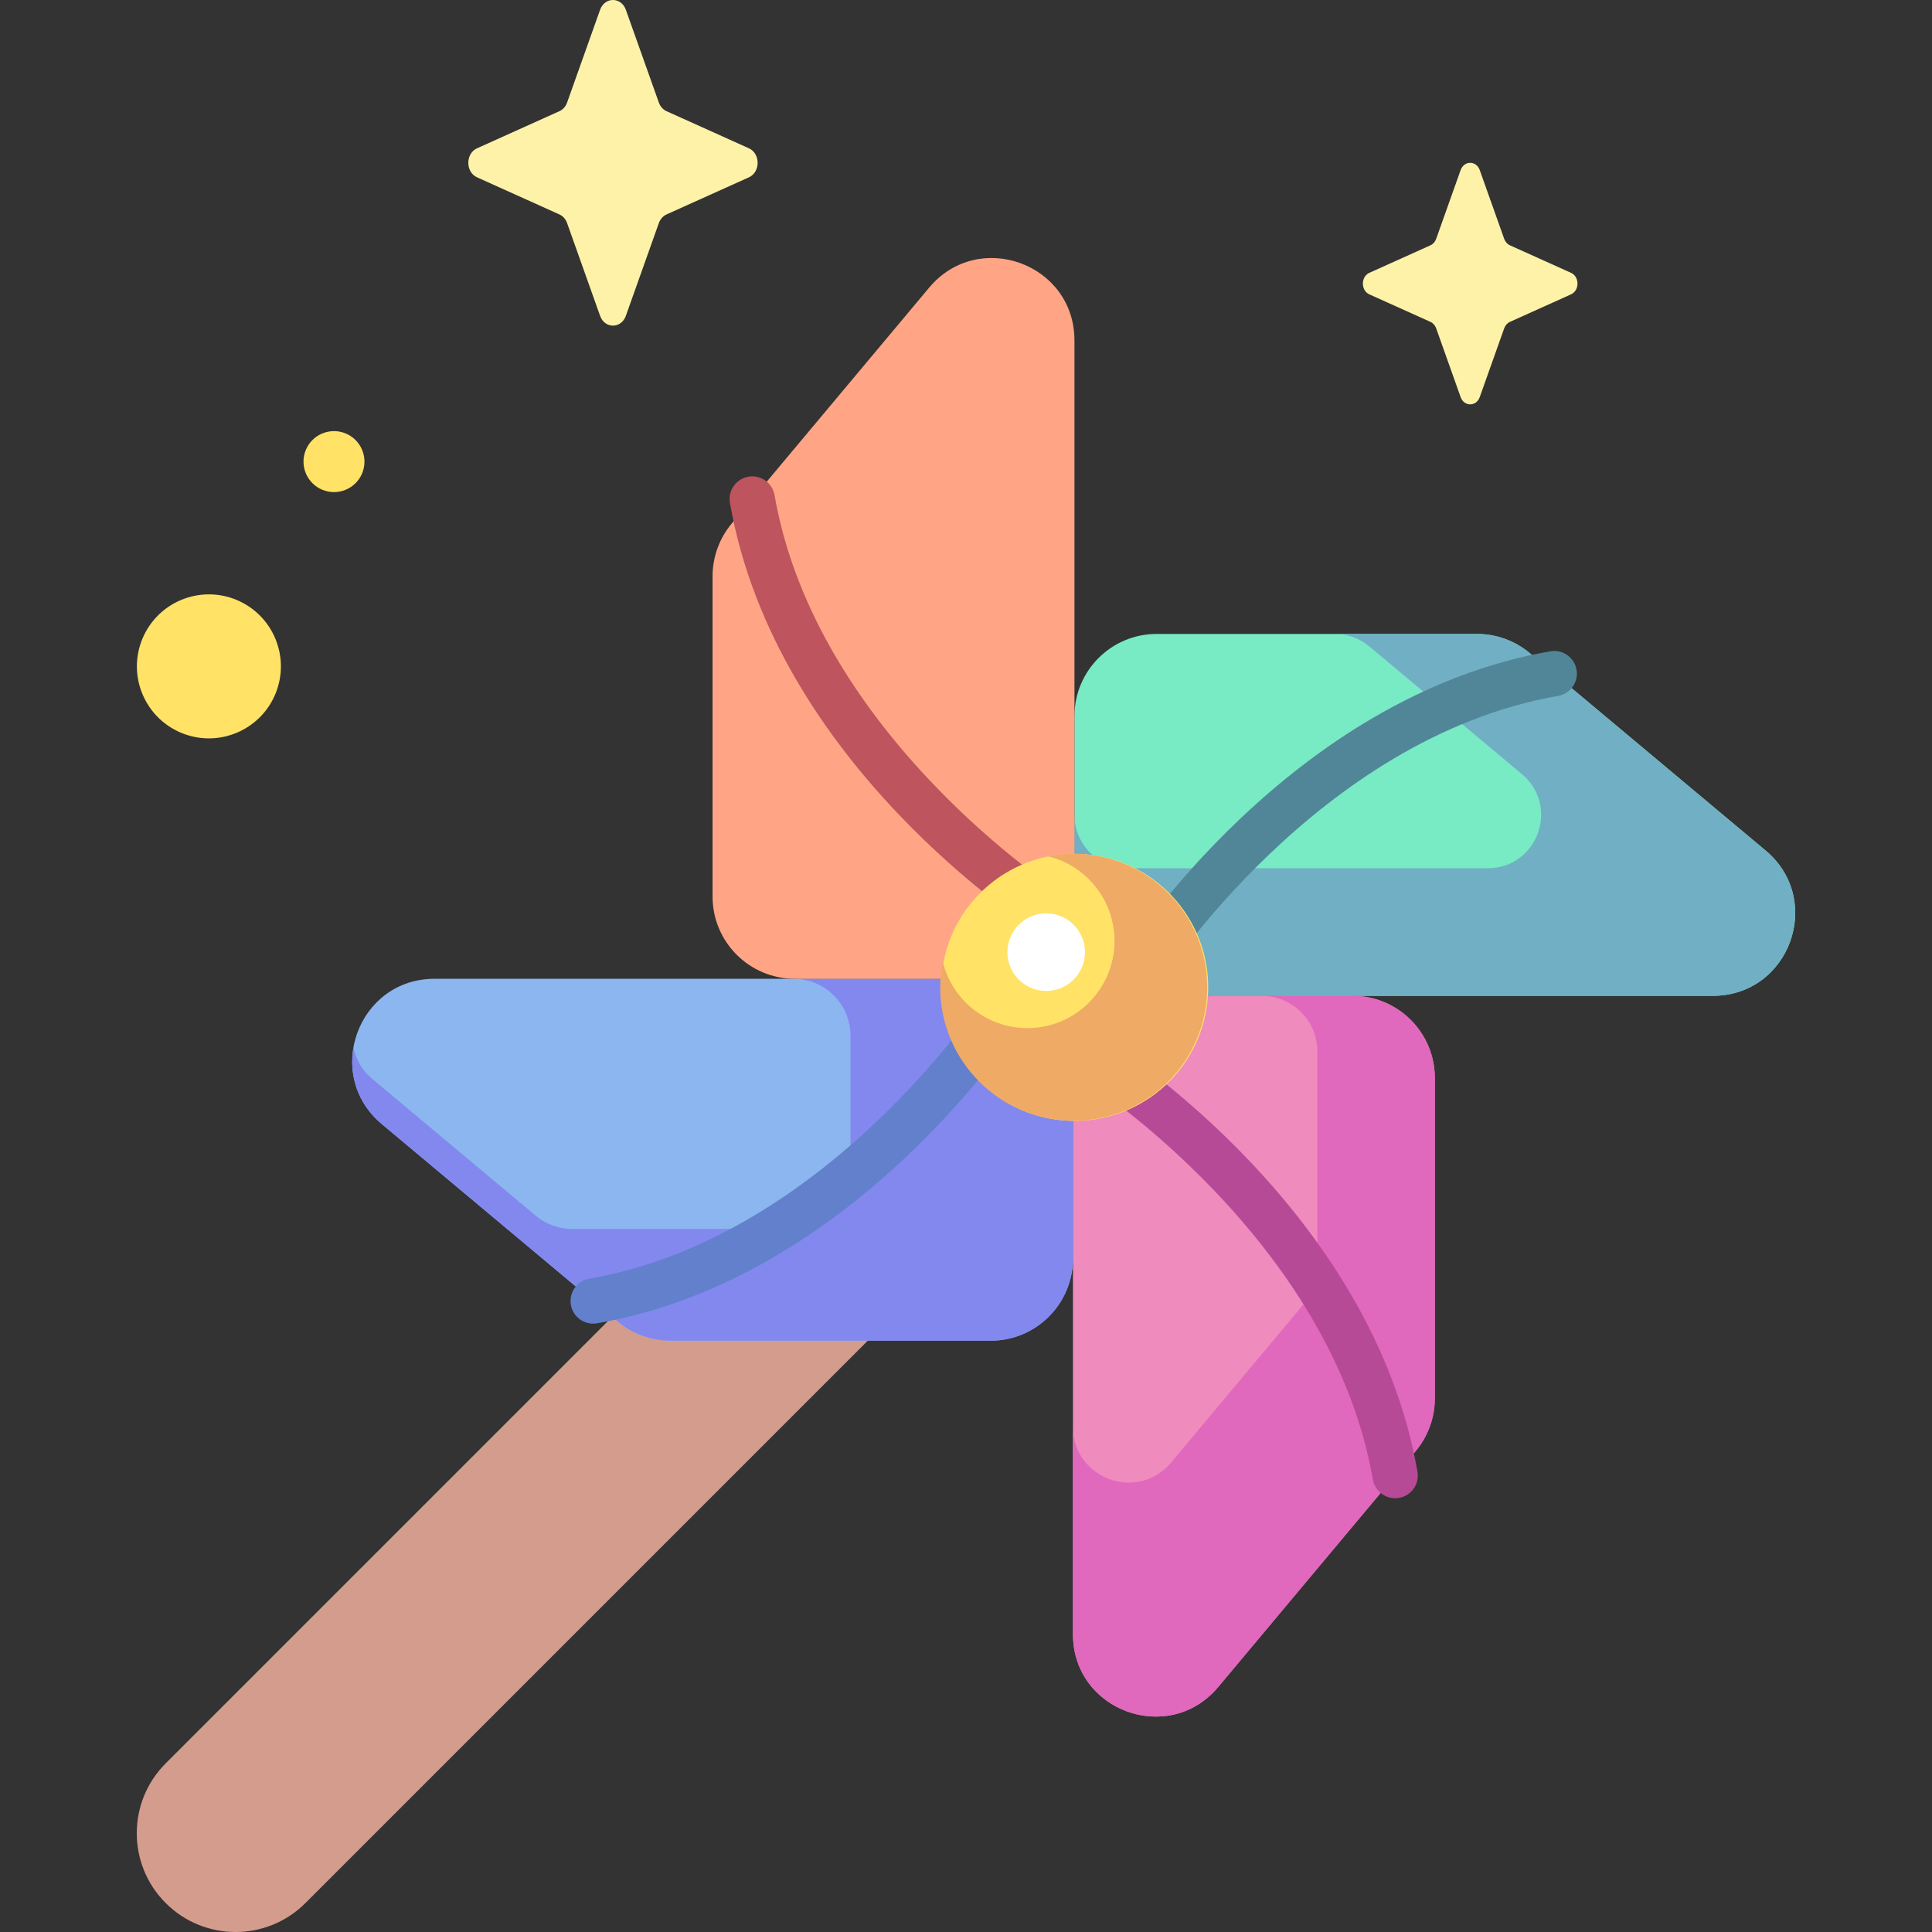 <svg xmlns="http://www.w3.org/2000/svg" id="Capa_1" height="512" viewBox="0 0 512 512" width="512"><rect x="0" y="0" width="512" height="512" fill="#333333" stroke="none"/><g><g><path d="m43.914 504.332c-10.224-10.224-10.224-26.8 0-37.024l166.12-166.12c10.224-10.224 26.8-10.224 37.024 0 10.224 10.224 10.224 26.8 0 37.024l-166.12 166.12c-10.224 10.224-26.8 10.224-37.024 0z" fill="#d49c8d"></path><g><g><path d="m391.409 167.998h-84.874c-12.036 0-21.793 9.757-21.793 21.793v52.319c0 12.036 9.757 21.793 21.793 21.793h147.384c20.359 0 29.6-25.437 13.987-38.504l-62.509-52.319c-3.923-3.284-8.874-5.082-13.988-5.082z" fill="#78eac4"></path><path d="m467.905 225.398-62.509-52.32c-3.922-3.282-8.873-5.081-13.987-5.081h-37.6c3.311 0 6.517 1.165 9.057 3.29l40.475 33.877c10.109 8.461 4.126 24.932-9.057 24.932h-95.431c-7.793 0-14.111-6.318-14.111-14.111v26.125c0 12.035 9.757 21.792 21.793 21.792h147.384c20.359 0 29.599-25.437 13.986-38.504z" fill="#71afc4"></path><g><path d="m302.115 263.505c-1.098 0-2.208-.301-3.203-.932-2.8-1.772-3.633-5.479-1.86-8.279 1.798-2.84 44.826-69.694 113.808-81.694 3.272-.567 6.371 1.619 6.94 4.883.568 3.265-1.618 6.372-4.883 6.939-63.798 11.099-105.313 75.64-105.725 76.29-1.144 1.805-3.089 2.793-5.077 2.793z" fill="#518699"></path></g></g><g><path d="m380.248 370.569v-84.874c0-12.036-9.757-21.793-21.793-21.793h-52.319c-12.036 0-21.793 9.757-21.793 21.793v147.384c0 20.359 25.437 29.6 38.504 13.987l52.319-62.509c3.283-3.922 5.082-8.874 5.082-13.988z" fill="#ef8bbd"></path><path d="m358.455 263.902h-24.059c8.129 0 14.718 6.589 14.718 14.718v57.322c0 3.454-1.215 6.798-3.432 9.446l-35.335 42.217c-8.825 10.544-26.005 4.303-26.005-9.447v54.92c0 20.359 25.437 29.6 38.504 13.987l52.319-62.509c3.283-3.922 5.081-8.873 5.081-13.987v-84.874c.002-12.036-9.755-21.793-21.791-21.793z" fill="#e068bd"></path><g><path d="m369.727 397.049c-2.863 0-5.397-2.056-5.904-4.973-11.076-63.669-75.643-105.314-76.294-105.728-2.796-1.775-3.626-5.481-1.853-8.279s5.476-3.63 8.274-1.858c2.841 1.798 69.694 44.826 81.694 113.808.568 3.265-1.618 6.372-4.883 6.939-.347.062-.693.091-1.034.091z" fill="#b74a96"></path></g></g><g><path d="m177.677 355.292h84.874c12.036 0 21.793-9.757 21.793-21.793v-52.319c0-12.036-9.757-21.793-21.793-21.793h-147.383c-20.359 0-29.6 25.437-13.987 38.504l62.509 52.319c3.921 3.284 8.872 5.082 13.987 5.082z" fill="#8bb6ef"></path><path d="m262.551 259.388h-147.384 95.151c8.321 0 15.066 6.746 15.066 15.066v36.17c0 8.321-6.745 15.066-15.066 15.066h-58.676c-3.536 0-6.959-1.243-9.67-3.513l-43.215-36.17c-2.813-2.355-4.45-5.292-5.097-8.346-1.202 7.057.955 14.736 7.519 20.231l62.509 52.319c3.922 3.283 8.873 5.081 13.987 5.081h84.874c12.036 0 21.793-9.757 21.793-21.793v-52.319c.002-12.035-9.755-21.792-21.791-21.792z" fill="#8388ef"></path><g><path d="m157.191 350.779c-2.863 0-5.396-2.056-5.904-4.973-.568-3.265 1.618-6.372 4.883-6.939 63.669-11.076 105.314-75.643 105.727-76.294 1.774-2.797 5.481-3.626 8.279-1.853 2.797 1.773 3.629 5.477 1.857 8.275-1.798 2.84-44.826 69.694-113.807 81.694-.347.061-.694.09-1.035.09z" fill="#6280cc"></path></g></g><g><path d="m188.837 152.721v84.874c0 12.036 9.757 21.793 21.793 21.793h52.319c12.036 0 21.793-9.757 21.793-21.793v-147.383c0-20.359-25.437-29.6-38.504-13.987l-52.319 62.509c-3.283 3.921-5.082 8.873-5.082 13.987z" fill="#ffa585"></path><g><path d="m278.336 248.009c-1.098 0-2.207-.301-3.202-.931-2.841-1.798-69.694-44.826-81.694-113.808-.568-3.265 1.618-6.372 4.883-6.939 3.272-.569 6.372 1.619 6.939 4.883 11.076 63.669 75.642 105.314 76.294 105.728 2.796 1.775 3.626 5.481 1.852 8.279-1.141 1.801-3.085 2.788-5.072 2.788z" fill="#be545e"></path></g></g></g><ellipse cx="284.543" cy="261.645" fill="#ffe266" rx="35.377" ry="35.378" transform="matrix(.083 -.997 .997 .083 .32 523.638)"></ellipse><path d="m284.543 226.267c-2.327 0-4.6.231-6.801.66 10.108 2.461 17.614 11.569 17.614 22.435 0 12.756-10.34 23.096-23.095 23.096-10.866 0-19.974-7.506-22.435-17.614-.429 2.201-.66 4.474-.66 6.801 0 19.539 15.839 35.378 35.378 35.378 19.538 0 35.377-15.839 35.377-35.378-.001-19.538-15.84-35.378-35.378-35.378z" fill="#efaa66"></path></g><ellipse cx="277.249" cy="252.199" fill="#fff" rx="10.284" ry="10.284" transform="matrix(.23 -.973 .973 .23 -31.903 464.089)"></ellipse><path d="m165.86 2.603 8.736 24.562c.374 1.052 1.115 1.885 2.049 2.306l21.823 9.832c3.083 1.389 3.083 6.301 0 7.69l-21.823 9.832c-.934.421-1.675 1.254-2.049 2.306l-8.736 24.562c-1.234 3.47-5.598 3.47-6.833 0l-8.735-24.562c-.374-1.052-1.114-1.885-2.049-2.306l-21.823-9.832c-3.083-1.389-3.083-6.301 0-7.69l21.823-9.832c.934-.421 1.675-1.254 2.049-2.306l8.735-24.562c1.235-3.471 5.599-3.471 6.833 0z" fill="#fef2a8"></path><ellipse cx="55.32" cy="176.546" fill="#ffe266" rx="19.074" ry="19.074" transform="matrix(.383 -.924 .924 .383 -128.957 160.094)"></ellipse><ellipse cx="88.46" cy="122.346" fill="#ffe266" rx="8.078" ry="8.078" transform="matrix(.924 -.383 .383 .924 -40.086 43.165)"></ellipse><path d="m392.148 45.079 6.48 18.22c.277.78.826 1.398 1.52 1.71l16.188 7.293c2.287 1.03 2.287 4.674 0 5.705l-16.188 7.293c-.693.312-1.242.93-1.52 1.711l-6.48 18.22c-.915 2.574-4.153 2.574-5.068 0l-6.48-18.22c-.277-.78-.827-1.398-1.52-1.711l-16.188-7.293c-2.287-1.03-2.287-4.674 0-5.705l16.188-7.293c.693-.312 1.242-.93 1.52-1.71l6.48-18.22c.915-2.574 4.153-2.574 5.068 0z" fill="#fef2a8"></path></g></svg>